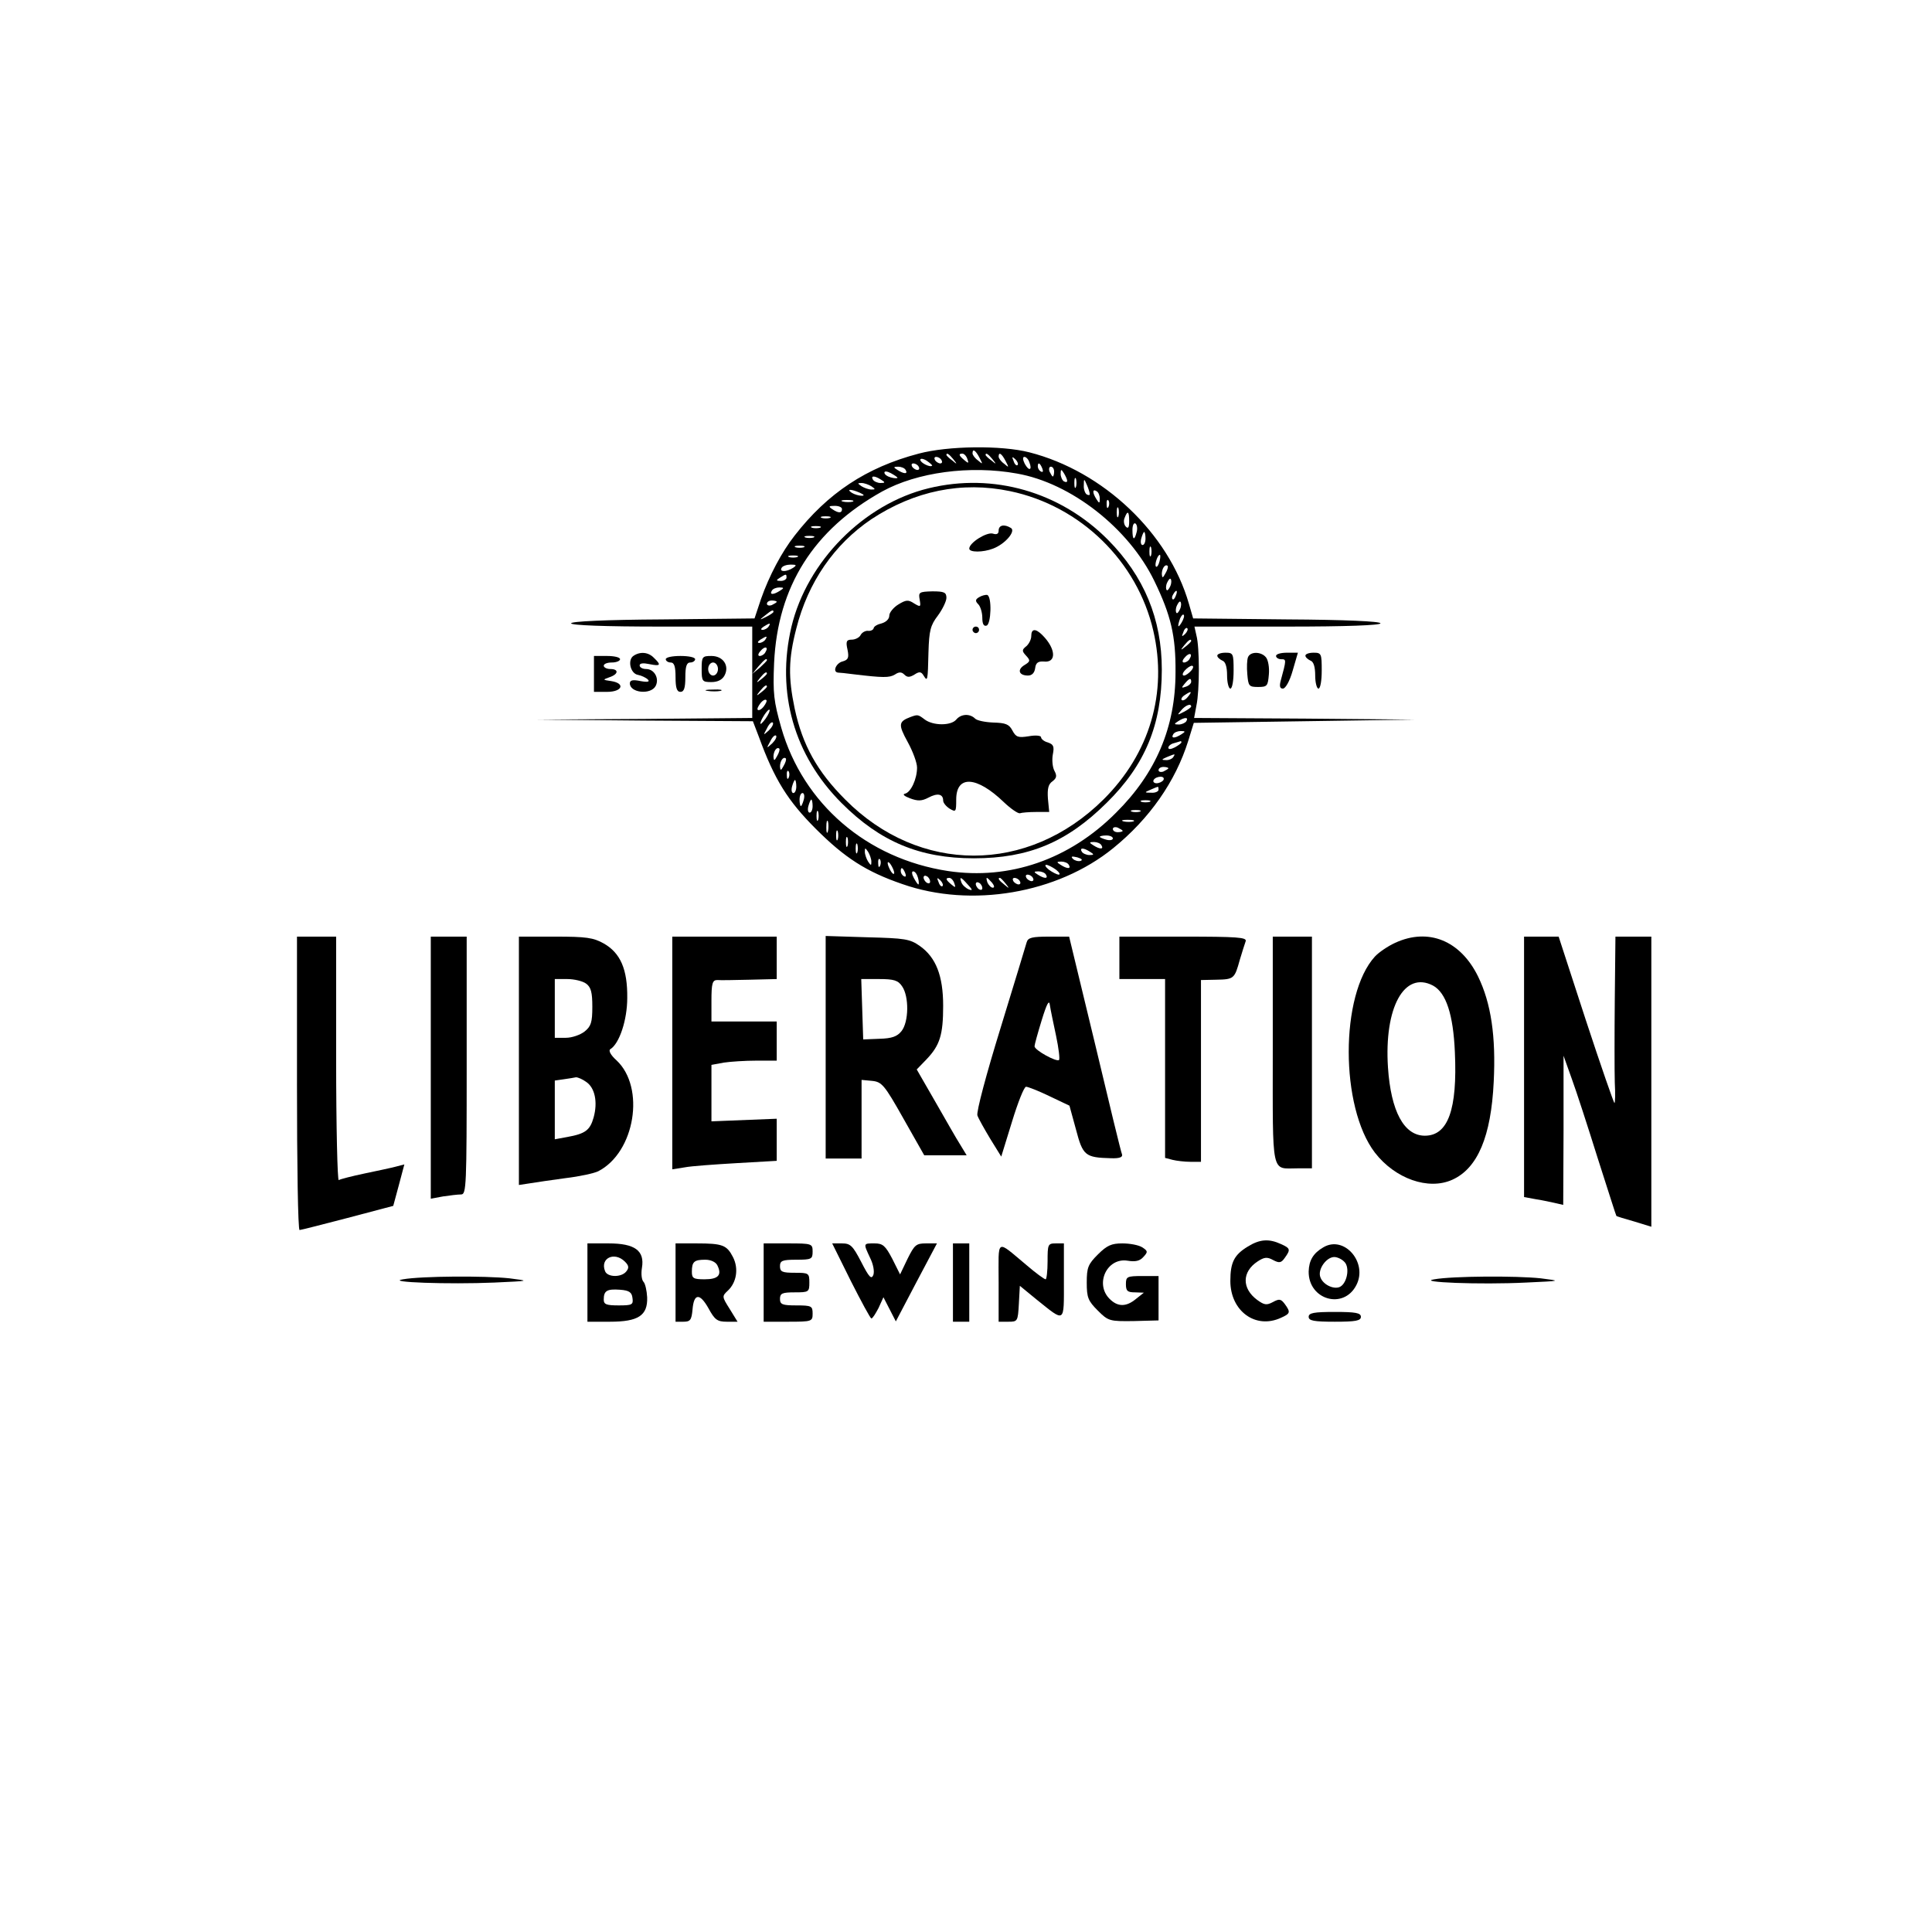 <?xml version="1.0" standalone="no"?>
<!DOCTYPE svg PUBLIC "-//W3C//DTD SVG 20010904//EN"
 "http://www.w3.org/TR/2001/REC-SVG-20010904/DTD/svg10.dtd">
<svg version="1.0" xmlns="http://www.w3.org/2000/svg"
 width="592pt" height="592pt" viewBox="0 0 592 592"
 preserveAspectRatio="xMidYMid meet">
<g transform="translate(0,592) scale(0.1,-0.1)"
fill="#000000" stroke="none">
<path d="M2815 4530 c-160 -42 -279 -121 -380 -251 -40 -51 -78 -123 -103
-194 l-20 -60 -281 -3 c-176 -1 -281 -6 -281 -12 0 -6 102 -10 278 -10 l277 0
0 -140 0 -140 -330 -3 -330 -2 331 -3 331 -2 18 -47 c48 -132 89 -197 175
-283 88 -88 154 -131 265 -169 211 -74 475 -29 646 110 111 90 191 204 230
329 l17 55 338 5 339 5 -338 3 -338 2 7 38 c10 46 10 179 0 215 l-6 27 285 0
c180 0 285 4 285 10 0 6 -107 11 -287 12 l-287 3 -13 45 c-62 216 -262 406
-489 464 -86 22 -249 20 -339 -4z m186 -12 c11 -21 11 -22 -4 -9 -10 7 -17 17
-17 22 0 15 9 10 21 -13z m-80 -5 c13 -16 12 -17 -3 -4 -10 7 -18 15 -18 17 0
8 8 3 21 -13z m43 1 c5 -14 4 -15 -9 -4 -17 14 -19 20 -6 20 5 0 12 -7 15 -16z
m77 -1 c13 -16 12 -17 -3 -4 -10 7 -18 15 -18 17 0 8 8 3 21 -13z m40 -5 c11
-21 11 -22 -4 -9 -10 7 -17 17 -17 22 0 15 9 10 21 -13z m-225 -15 c-6 -6 -36
9 -36 18 0 5 9 4 20 -3 10 -7 18 -14 16 -15z m29 17 c3 -5 2 -10 -4 -10 -5 0
-13 5 -16 10 -3 6 -2 10 4 10 5 0 13 -4 16 -10z m233 -15 c-3 -3 -9 2 -12 12
-6 14 -5 15 5 6 7 -7 10 -15 7 -18z m36 9 c10 -25 -1 -29 -14 -5 -6 12 -7 21
-1 21 5 0 12 -7 15 -16z m-339 -14 c3 -5 2 -10 -4 -10 -5 0 -13 5 -16 10 -3 6
-2 10 4 10 5 0 13 -4 16 -10z m379 -6 c3 -8 2 -12 -4 -9 -6 3 -10 10 -10 16 0
14 7 11 14 -7z m-419 -4 c8 -13 -5 -13 -25 0 -13 8 -13 10 2 10 9 0 20 -4 23
-10z m455 -5 c0 -8 -2 -15 -4 -15 -2 0 -6 7 -10 15 -3 8 -1 15 4 15 6 0 10 -7
10 -15z m-480 -19 c0 -2 -9 -2 -20 1 -11 3 -20 9 -20 15 0 5 9 4 20 -2 11 -6
20 -12 20 -14z m366 13 c166 -29 343 -168 421 -329 51 -105 66 -169 65 -280 0
-168 -60 -309 -182 -430 -143 -144 -327 -207 -515 -179 -249 38 -444 206 -511
439 -23 81 -26 105 -22 199 11 234 121 408 331 525 107 59 269 81 413 55z
m154 -22 c0 -5 -4 -5 -10 -2 -5 3 -10 14 -10 23 0 15 2 15 10 2 5 -8 10 -19
10 -23z m-570 3 c13 -8 13 -10 -2 -10 -9 0 -20 5 -23 10 -8 13 5 13 25 0z
m597 -22 c-3 -7 -5 -2 -5 12 0 14 2 19 5 13 2 -7 2 -19 0 -25z m42 -21 c1 -5
-3 -5 -9 -2 -5 3 -10 16 -9 28 0 21 1 21 9 2 5 -11 9 -24 9 -28z m-669 23 c13
-9 13 -10 0 -10 -8 0 -22 5 -30 10 -13 9 -13 10 0 10 8 0 22 -5 30 -10z m-35
-20 c13 -6 15 -9 5 -9 -8 0 -22 4 -30 9 -18 12 -2 12 25 0z m735 -18 c0 -15
-2 -15 -10 -2 -13 20 -13 33 0 25 6 -3 10 -14 10 -23z m-757 -9 c-7 -2 -21 -2
-30 0 -10 3 -4 5 12 5 17 0 24 -2 18 -5z m784 -15 c-3 -8 -6 -5 -6 6 -1 11 2
17 5 13 3 -3 4 -12 1 -19z m-817 -8 c0 -13 -11 -13 -30 0 -12 8 -11 10 8 10
12 0 22 -4 22 -10z m847 -22 c-3 -7 -5 -2 -5 12 0 14 2 19 5 13 2 -7 2 -19 0
-25z m33 -15 c0 -19 -3 -24 -10 -17 -6 6 -8 18 -4 27 9 24 14 21 14 -10z
m-917 10 c-7 -2 -19 -2 -25 0 -7 3 -2 5 12 5 14 0 19 -2 13 -5z m940 -43 c-7
-28 -13 -25 -13 6 0 14 4 23 9 20 5 -3 7 -15 4 -26z m-970 13 c-7 -2 -19 -2
-25 0 -7 3 -2 5 12 5 14 0 19 -2 13 -5z m997 -33 c0 -11 -4 -20 -9 -20 -5 0
-7 9 -4 20 3 11 7 20 9 20 2 0 4 -9 4 -20z m-1017 3 c-7 -2 -19 -2 -25 0 -7 3
-2 5 12 5 14 0 19 -2 13 -5z m-30 -30 c-7 -2 -19 -2 -25 0 -7 3 -2 5 12 5 14
0 19 -2 13 -5z m1064 -25 c-3 -7 -5 -2 -5 12 0 14 2 19 5 13 2 -7 2 -19 0 -25z
m-1084 -5 c-7 -2 -19 -2 -25 0 -7 3 -2 5 12 5 14 0 19 -2 13 -5z m1110 -13
c-3 -12 -8 -19 -11 -16 -5 6 5 36 12 36 2 0 2 -9 -1 -20z m-1123 -20 c-20 -13
-43 -13 -35 0 3 6 16 10 28 10 18 0 19 -2 7 -10z m1141 -17 c-8 -15 -10 -15
-11 -2 0 17 10 32 18 25 2 -3 -1 -13 -7 -23z m-1161 -13 c0 -5 -8 -10 -17 -10
-15 0 -16 2 -3 10 19 12 20 12 20 0z m1176 -26 c-4 -9 -9 -15 -11 -12 -3 3 -3
13 1 22 4 9 9 15 11 12 3 -3 3 -13 -1 -22z m-1196 -14 c-20 -13 -33 -13 -25 0
3 6 14 10 23 10 15 0 15 -2 2 -10z m1213 -15 c-3 -9 -8 -14 -10 -11 -3 3 -2 9
2 15 9 16 15 13 8 -4z m-1223 -19 c0 -2 -7 -6 -15 -10 -8 -3 -15 -1 -15 4 0 6
7 10 15 10 8 0 15 -2 15 -4z m1236 -22 c-4 -9 -9 -15 -11 -12 -3 3 -3 13 1 22
4 9 9 15 11 12 3 -3 3 -13 -1 -22z m-1246 -9 c0 -2 -10 -9 -22 -15 -22 -11
-22 -10 -4 4 21 17 26 19 26 11z m1251 -32 c-12 -20 -14 -14 -5 12 4 9 9 14
11 11 3 -2 0 -13 -6 -23z m-1266 -13 c-3 -5 -12 -10 -18 -10 -7 0 -6 4 3 10
19 12 23 12 15 0z m1276 -23 c-10 -9 -11 -8 -5 6 3 10 9 15 12 12 3 -3 0 -11
-7 -18z m-1286 -17 c-3 -5 -12 -10 -18 -10 -7 0 -6 4 3 10 19 12 23 12 15 0z
m1305 -4 c0 -2 -8 -10 -17 -17 -16 -13 -17 -12 -4 4 13 16 21 21 21 13z
m-1305 -35 c-3 -6 -11 -11 -17 -11 -6 0 -6 6 2 15 14 17 26 13 15 -4z m1300
-20 c-3 -6 -11 -11 -17 -11 -6 0 -6 6 2 15 14 17 26 13 15 -4z m-1295 -4 c0
-2 -10 -12 -22 -23 l-23 -19 19 23 c18 21 26 27 26 19z m1300 -32 c-7 -8 -17
-15 -22 -15 -6 0 -5 7 2 15 7 8 17 15 22 15 6 0 5 -7 -2 -15z m-1300 -9 c0 -2
-8 -10 -17 -17 -16 -13 -17 -12 -4 4 13 16 21 21 21 13z m1300 -25 c0 -5 -7
-12 -16 -15 -14 -5 -15 -4 -4 9 14 17 20 19 20 6z m-1300 -15 c0 -2 -8 -10
-17 -17 -16 -13 -17 -12 -4 4 13 16 21 21 21 13z m1290 -31 c-7 -9 -15 -13
-19 -10 -3 3 1 10 9 15 21 14 24 12 10 -5z m-1300 -30 c-7 -9 -15 -13 -18 -10
-3 2 1 11 8 20 7 9 15 13 18 10 3 -2 -1 -11 -8 -20z m1310 0 c0 -2 -10 -10
-22 -16 -21 -11 -22 -11 -9 4 13 16 31 23 31 12z m-1304 -37 c-9 -12 -16 -19
-16 -15 0 11 24 47 28 42 2 -2 -3 -14 -12 -27z m1289 -8 c-3 -5 -14 -10 -23
-10 -15 0 -15 2 -2 10 20 13 33 13 25 0z m-1279 -28 c-18 -16 -18 -16 -6 6 6
13 14 21 18 18 3 -4 -2 -14 -12 -24z m1264 -12 c-20 -13 -33 -13 -25 0 3 6 14
10 23 10 15 0 15 -2 2 -10z m-1254 -28 c-18 -16 -18 -16 -6 6 6 13 14 21 18
18 3 -4 -2 -14 -12 -24z m1254 3 c0 -2 -9 -9 -20 -15 -12 -6 -20 -7 -20 -1 0
5 8 12 18 14 9 3 18 5 20 6 1 0 2 -1 2 -4z m-1239 -42 c-8 -15 -10 -15 -11 -2
0 17 10 32 18 25 2 -3 -1 -13 -7 -23z m1214 -3 c-3 -5 -14 -10 -23 -9 -14 0
-13 2 3 9 27 11 27 11 20 0z m-1194 -27 c-8 -15 -10 -15 -11 -2 0 17 10 32 18
25 2 -3 -1 -13 -7 -23z m1179 -7 c0 -2 -7 -6 -15 -10 -8 -3 -15 -1 -15 4 0 6
7 10 15 10 8 0 15 -2 15 -4z m-1163 -28 c-3 -8 -6 -5 -6 6 -1 11 2 17 5 13 3
-3 4 -12 1 -19z m1148 -8 c-3 -5 -13 -10 -21 -10 -8 0 -12 5 -9 10 3 6 13 10
21 10 8 0 12 -4 9 -10z m-1125 -20 c0 -11 -4 -20 -9 -20 -5 0 -7 9 -4 20 3 11
7 20 9 20 2 0 4 -9 4 -20z m1110 -10 c0 -5 -10 -10 -22 -9 -22 0 -22 1 -3 9
11 5 21 9 23 9 1 1 2 -3 2 -9z m-1087 -30 c-3 -11 -7 -20 -9 -20 -2 0 -4 9 -4
20 0 11 4 20 9 20 5 0 7 -9 4 -20z m27 -20 c0 -11 -4 -20 -9 -20 -5 0 -7 9 -4
20 3 11 7 20 9 20 2 0 4 -9 4 -20z m1033 13 c-7 -2 -19 -2 -25 0 -7 3 -2 5 12
5 14 0 19 -2 13 -5z m-1016 -55 c-3 -7 -5 -2 -5 12 0 14 2 19 5 13 2 -7 2 -19
0 -25z m986 25 c-7 -2 -19 -2 -25 0 -7 3 -2 5 12 5 14 0 19 -2 13 -5z m-956
-60 c-3 -10 -5 -4 -5 12 0 17 2 24 5 18 2 -7 2 -21 0 -30z m936 30 c-7 -2 -21
-2 -30 0 -10 3 -4 5 12 5 17 0 24 -2 18 -5z m-33 -29 c0 -2 -7 -4 -15 -4 -8 0
-15 4 -15 10 0 5 7 7 15 4 8 -4 15 -8 15 -10z m-873 -26 c-3 -7 -5 -2 -5 12 0
14 2 19 5 13 2 -7 2 -19 0 -25z m30 -20 c-3 -7 -5 -2 -5 12 0 14 2 19 5 13 2
-7 2 -19 0 -25z m813 23 c0 -5 -9 -7 -20 -4 -11 3 -20 7 -20 9 0 2 9 4 20 4
11 0 20 -4 20 -9z m-783 -43 c-3 -7 -5 -2 -5 12 0 14 2 19 5 13 2 -7 2 -19 0
-25z m748 22 c8 -13 -5 -13 -25 0 -13 8 -13 10 2 10 9 0 20 -4 23 -10z m-705
-50 c0 -13 -1 -13 -10 0 -5 8 -10 22 -10 30 0 13 1 13 10 0 5 -8 10 -22 10
-30z m670 30 c13 -8 13 -10 -2 -10 -9 0 -20 5 -23 10 -8 13 5 13 25 0z m-29
-28 c-7 -2 -18 1 -23 6 -8 8 -4 9 13 5 13 -4 18 -8 10 -11z m-614 -14 c-3 -8
-6 -5 -6 6 -1 11 2 17 5 13 3 -3 4 -12 1 -19z m43 -23 c0 -5 -5 -3 -10 5 -5 8
-10 20 -10 25 0 6 5 3 10 -5 5 -8 10 -19 10 -25z m535 25 c8 -13 -5 -13 -25 0
-13 8 -13 10 2 10 9 0 20 -4 23 -10z m-39 -15 c10 -8 14 -15 8 -15 -5 0 -19 7
-30 15 -10 8 -14 15 -8 15 5 0 19 -7 30 -15z m-462 -11 c3 -8 2 -12 -4 -9 -6
3 -10 10 -10 16 0 14 7 11 14 -7z m39 -14 c3 -11 3 -20 1 -20 -2 0 -8 9 -14
20 -6 11 -7 20 -2 20 6 0 12 -9 15 -20z m392 10 c8 -13 -5 -13 -25 0 -13 8
-13 10 2 10 9 0 20 -4 23 -10z m-355 -21 c0 -6 -4 -7 -10 -4 -5 3 -10 11 -10
16 0 6 5 7 10 4 6 -3 10 -11 10 -16z m315 11 c3 -5 2 -10 -4 -10 -5 0 -13 5
-16 10 -3 6 -2 10 4 10 5 0 13 -4 16 -10z m-277 -25 c-3 -3 -9 2 -12 12 -6 14
-5 15 5 6 7 -7 10 -15 7 -18z m36 9 c5 -14 4 -15 -9 -4 -17 14 -19 20 -6 20 5
0 12 -7 15 -16z m41 -4 c16 -17 16 -20 3 -15 -9 4 -19 13 -22 21 -7 19 -2 18
19 -6z m75 5 c7 -9 8 -15 2 -15 -5 0 -12 7 -16 15 -3 8 -4 15 -2 15 2 0 9 -7
16 -15z m41 -2 c13 -16 12 -17 -3 -4 -17 13 -22 21 -14 21 2 0 10 -8 17 -17z
m44 7 c3 -5 2 -10 -4 -10 -5 0 -13 5 -16 10 -3 6 -2 10 4 10 5 0 13 -4 16 -10z
m-115 -21 c0 -6 -4 -7 -10 -4 -5 3 -10 11 -10 16 0 6 5 7 10 4 6 -3 10 -11 10
-16z"/>
<path d="M2846 4424 c-199 -48 -373 -224 -421 -425 -47 -201 8 -394 154 -540
118 -118 239 -169 405 -169 168 0 285 49 407 170 118 116 169 240 169 408 0
155 -54 286 -165 398 -146 147 -351 206 -549 158z m249 -9 c216 -45 390 -215
439 -428 44 -190 -11 -376 -153 -517 -231 -229 -564 -229 -791 0 -86 86 -131
167 -155 279 -20 96 -19 152 5 245 36 142 116 258 230 335 132 87 277 117 425
86z"/>
<path d="M3060 4294 c0 -10 -6 -13 -18 -9 -19 5 -72 -28 -72 -46 0 -12 42 -12
73 0 37 14 70 53 55 63 -21 13 -38 9 -38 -8z"/>
<path d="M2818 4083 c4 -23 3 -24 -17 -12 -18 12 -25 11 -48 -3 -15 -9 -28
-25 -28 -34 0 -11 -10 -20 -23 -24 -13 -3 -24 -9 -25 -15 -1 -5 -9 -9 -17 -8
-8 1 -19 -5 -23 -13 -4 -8 -17 -14 -27 -14 -16 0 -19 -5 -13 -31 5 -25 2 -31
-16 -36 -19 -5 -31 -32 -13 -34 4 0 25 -2 47 -5 91 -11 110 -11 127 -1 13 9
21 8 29 0 9 -9 16 -9 31 0 15 10 21 9 28 -3 12 -19 13 -19 15 72 2 66 6 82 29
112 14 19 26 44 26 54 0 17 -7 20 -43 20 -41 -1 -43 -3 -39 -25z"/>
<path d="M3000 4090 c-12 -7 -12 -12 -2 -22 6 -6 12 -25 12 -41 0 -18 4 -27
13 -24 14 4 17 89 2 94 -5 1 -17 -2 -25 -7z"/>
<path d="M2980 3990 c0 -5 5 -10 10 -10 6 0 10 5 10 10 0 6 -4 10 -10 10 -5 0
-10 -4 -10 -10z"/>
<path d="M3160 3971 c0 -10 -7 -24 -15 -31 -14 -11 -14 -15 -1 -29 14 -15 13
-18 -5 -29 -23 -14 -17 -32 11 -32 12 0 20 8 22 23 2 16 9 21 26 20 40 -5 38
39 -4 81 -21 21 -34 20 -34 -3z"/>
<path d="M2790 3723 c-37 -14 -38 -23 -9 -76 16 -29 29 -64 29 -79 0 -35 -19
-76 -37 -80 -9 -2 -1 -8 15 -14 24 -9 36 -9 57 2 28 15 45 11 45 -9 0 -7 9
-18 20 -25 19 -11 20 -10 20 28 0 76 63 72 146 -8 21 -20 43 -35 49 -34 5 2
28 4 50 4 l40 0 -4 41 c-2 30 1 44 14 53 13 10 14 17 6 32 -6 11 -8 34 -5 50
5 25 2 31 -15 37 -12 3 -21 11 -21 16 0 5 -16 7 -38 3 -32 -5 -39 -3 -50 18
-10 19 -21 23 -58 24 -25 1 -50 6 -56 12 -16 16 -43 15 -58 -3 -16 -19 -70
-19 -96 0 -21 16 -22 16 -44 8z"/>
<path d="M1942 3911 c-20 -12 -11 -55 13 -59 11 -2 25 -9 30 -14 7 -7 0 -9
-22 -5 -24 5 -33 3 -33 -7 0 -29 64 -36 79 -8 12 23 -4 52 -29 52 -11 0 -20 5
-20 11 0 7 11 8 30 4 34 -7 37 -3 14 19 -17 18 -42 20 -62 7z"/>
<path d="M3730 3911 c0 -5 7 -11 15 -15 10 -3 15 -19 15 -46 0 -22 5 -40 10
-40 6 0 10 25 10 55 0 52 -1 55 -25 55 -14 0 -25 -4 -25 -9z"/>
<path d="M3824 3906 c-3 -8 -4 -31 -2 -52 3 -36 5 -39 33 -39 28 0 30 3 33 38
2 21 -2 45 -9 53 -15 18 -48 18 -55 0z"/>
<path d="M3910 3910 c0 -5 7 -10 16 -10 16 0 16 -1 -2 -67 -4 -16 -2 -23 7
-23 8 0 21 23 30 55 l16 55 -33 0 c-19 0 -34 -4 -34 -10z"/>
<path d="M4000 3911 c0 -5 7 -11 15 -15 10 -3 15 -19 15 -46 0 -22 5 -40 10
-40 6 0 10 25 10 55 0 52 -1 55 -25 55 -14 0 -25 -4 -25 -9z"/>
<path d="M1820 3855 l0 -55 40 0 c47 0 57 26 13 33 -27 4 -27 4 -5 12 27 9 29
25 2 25 -11 0 -20 5 -20 10 0 6 11 10 25 10 14 0 25 5 25 10 0 6 -18 10 -40
10 l-40 0 0 -55z"/>
<path d="M2040 3900 c0 -5 7 -10 15 -10 11 0 15 -12 15 -45 0 -33 4 -45 15
-45 11 0 15 12 15 45 0 33 4 45 15 45 8 0 15 5 15 10 0 6 -20 10 -45 10 -25 0
-45 -4 -45 -10z"/>
<path d="M2150 3870 c0 -38 2 -40 30 -40 19 0 33 7 40 20 16 30 -4 60 -40 60
-28 0 -30 -2 -30 -40z m50 0 c0 -11 -7 -20 -15 -20 -8 0 -15 9 -15 20 0 11 7
20 15 20 8 0 15 -9 15 -20z"/>
<path d="M2168 3803 c12 -2 30 -2 40 0 9 3 -1 5 -23 4 -22 0 -30 -2 -17 -4z"/>
<path d="M910 2600 c0 -247 3 -450 8 -449 4 0 70 17 147 37 l140 37 17 63 17
64 -27 -7 c-15 -4 -58 -13 -96 -21 -38 -8 -73 -17 -78 -20 -4 -3 -8 164 -8
370 l0 376 -60 0 -60 0 0 -450z"/>
<path d="M1320 2649 l0 -402 38 7 c20 3 45 6 55 6 16 0 17 26 17 395 l0 395
-55 0 -55 0 0 -401z"/>
<path d="M1590 2670 l0 -381 33 5 c17 3 67 10 110 16 43 5 88 15 100 21 113
58 145 257 56 340 -18 16 -25 30 -19 34 28 17 52 90 52 157 1 88 -21 138 -72
167 -32 18 -54 21 -149 21 l-111 0 0 -380z m206 236 c15 -11 19 -27 19 -71 0
-48 -4 -60 -24 -76 -13 -10 -38 -19 -57 -19 l-34 0 0 90 0 90 38 0 c21 0 47
-6 58 -14z m0 -301 c27 -18 36 -62 23 -109 -11 -39 -25 -50 -81 -60 l-38 -7 0
90 0 90 28 4 c15 2 32 5 37 6 6 0 20 -6 31 -14z"/>
<path d="M2060 2694 l0 -357 38 6 c20 4 92 9 160 13 l122 7 0 64 0 65 -100 -4
-100 -4 0 87 0 86 38 7 c20 3 65 6 100 6 l62 0 0 60 0 60 -100 0 -100 0 0 63
c0 54 3 64 18 64 9 -1 54 0 100 1 l82 2 0 65 0 65 -160 0 -160 0 0 -356z"/>
<path d="M2530 2711 l0 -341 55 0 55 0 0 121 0 120 32 -3 c30 -3 38 -12 96
-115 l64 -113 65 0 65 0 -20 33 c-11 17 -45 77 -76 131 l-57 99 30 31 c41 43
51 75 51 164 0 92 -22 148 -71 183 -31 22 -46 24 -161 27 l-128 4 0 -341z
m234 187 c22 -31 21 -110 -2 -138 -13 -16 -29 -22 -67 -23 l-50 -2 -3 93 -3
92 55 0 c45 0 58 -4 70 -22z"/>
<path d="M3146 3033 c-3 -10 -39 -130 -81 -266 -42 -136 -74 -255 -70 -265 3
-9 21 -41 39 -71 l34 -55 33 107 c18 59 37 107 43 107 6 0 39 -13 72 -29 l61
-29 20 -73 c21 -80 28 -86 107 -88 26 -1 37 3 34 12 -3 6 -40 159 -83 340
l-79 327 -62 0 c-51 0 -64 -3 -68 -17z m90 -287 c8 -38 12 -71 9 -74 -7 -7
-75 30 -75 42 0 5 10 41 22 80 16 52 23 64 25 46 2 -14 11 -56 19 -94z"/>
<path d="M3430 2985 l0 -65 70 0 70 0 0 -274 0 -274 23 -6 c12 -3 37 -6 55 -6
l32 0 0 279 0 278 47 1 c54 1 56 3 72 61 7 23 15 49 18 57 4 12 -27 14 -191
14 l-196 0 0 -65z"/>
<path d="M3900 2701 c0 -390 -6 -361 76 -361 l44 0 0 355 0 355 -60 0 -60 0 0
-349z"/>
<path d="M4275 3031 c-22 -10 -50 -29 -62 -42 -107 -117 -107 -461 0 -601 62
-80 164 -116 237 -83 78 35 119 133 127 300 7 139 -8 241 -48 323 -54 110
-152 150 -254 103z m116 -131 c40 -22 62 -88 67 -204 8 -176 -21 -256 -92
-256 -64 0 -104 75 -113 209 -12 184 50 297 138 251z"/>
<path d="M4670 2651 l0 -399 38 -7 c20 -3 47 -9 60 -12 l22 -5 1 228 0 229 25
-70 c14 -38 50 -149 80 -245 31 -96 56 -176 57 -176 1 -1 26 -9 55 -17 l52
-16 0 445 0 444 -55 0 -55 0 -2 -192 c-1 -106 -1 -221 0 -255 2 -35 1 -63 -1
-63 -2 0 -42 115 -88 255 l-83 255 -53 0 -53 0 0 -399z"/>
<path d="M3823 2100 c-41 -25 -53 -48 -53 -105 0 -92 77 -149 155 -113 29 13
30 17 12 42 -12 16 -17 17 -37 6 -19 -10 -26 -9 -48 7 -47 35 -47 86 2 118 20
13 29 14 47 4 19 -10 25 -9 36 7 18 25 17 29 -12 42 -37 17 -65 15 -102 -8z"/>
<path d="M1800 1990 l0 -120 69 0 c87 0 116 19 114 75 -1 20 -6 42 -11 47 -6
6 -8 25 -5 43 9 53 -22 75 -102 75 l-65 0 0 -120z m115 64 c12 -12 13 -19 4
-30 -15 -19 -58 -18 -65 1 -16 40 29 61 61 29z m23 -111 c3 -21 -1 -23 -42
-23 -38 0 -46 3 -46 18 0 27 10 33 50 30 28 -2 36 -8 38 -25z"/>
<path d="M2070 1990 l0 -120 24 0 c21 0 25 5 28 37 4 50 22 52 49 4 19 -35 27
-41 56 -41 l33 0 -24 39 c-24 38 -24 39 -6 56 27 25 34 68 16 103 -19 37 -32
42 -112 42 l-64 0 0 -120z m128 53 c15 -30 3 -43 -39 -43 -34 0 -39 3 -39 23
0 31 7 37 41 37 17 0 32 -7 37 -17z"/>
<path d="M2340 1990 l0 -120 75 0 c73 0 75 1 75 25 0 23 -3 25 -50 25 -43 0
-50 3 -50 20 0 17 7 20 45 20 43 0 45 1 45 30 0 29 -2 30 -45 30 -38 0 -45 3
-45 20 0 17 7 20 50 20 47 0 50 2 50 25 0 24 -2 25 -75 25 l-75 0 0 -120z"/>
<path d="M2607 1995 c32 -63 60 -115 63 -115 4 0 13 15 22 32 l15 33 19 -37
19 -37 63 120 63 119 -34 0 c-30 0 -35 -5 -56 -47 l-23 -48 -24 48 c-21 40
-29 47 -54 47 -35 0 -35 1 -14 -44 10 -20 14 -42 10 -53 -6 -14 -13 -7 -37 40
-26 50 -33 57 -59 57 l-30 0 57 -115z"/>
<path d="M2920 1990 l0 -120 25 0 25 0 0 120 0 120 -25 0 -25 0 0 -120z"/>
<path d="M3060 1991 l0 -121 30 0 c28 0 29 1 32 55 l3 55 50 -41 c90 -72 85
-76 85 56 l0 115 -25 0 c-24 0 -25 -3 -25 -55 0 -30 -3 -55 -6 -55 -4 0 -30
19 -58 43 -96 80 -86 85 -86 -52z"/>
<path d="M3364 2076 c-30 -30 -34 -40 -34 -86 0 -46 4 -56 34 -86 32 -32 36
-33 110 -32 l76 2 0 68 0 68 -50 0 c-47 0 -50 -2 -50 -25 0 -21 5 -25 28 -25
l27 -1 -24 -19 c-30 -25 -56 -25 -81 0 -46 46 -8 127 55 117 24 -4 38 -1 49
12 14 15 13 18 -4 29 -11 7 -38 12 -61 12 -33 0 -47 -6 -75 -34z"/>
<path d="M4055 2098 c-31 -18 -44 -40 -45 -74 -1 -87 107 -118 146 -42 36 69
-37 154 -101 116z m68 -49 c13 -21 2 -65 -19 -73 -19 -7 -50 8 -58 30 -10 25
21 66 46 62 12 -2 25 -10 31 -19z"/>
<path d="M1235 2000 c-57 -9 139 -16 280 -10 109 5 110 5 46 13 -75 8 -268 7
-326 -3z"/>
<path d="M4395 2000 c-57 -9 139 -17 281 -10 109 5 109 5 45 13 -75 8 -269 7
-326 -3z"/>
<path d="M4010 1885 c0 -12 16 -15 80 -15 64 0 80 3 80 15 0 12 -16 15 -80 15
-64 0 -80 -3 -80 -15z"/>
</g>
</svg>
